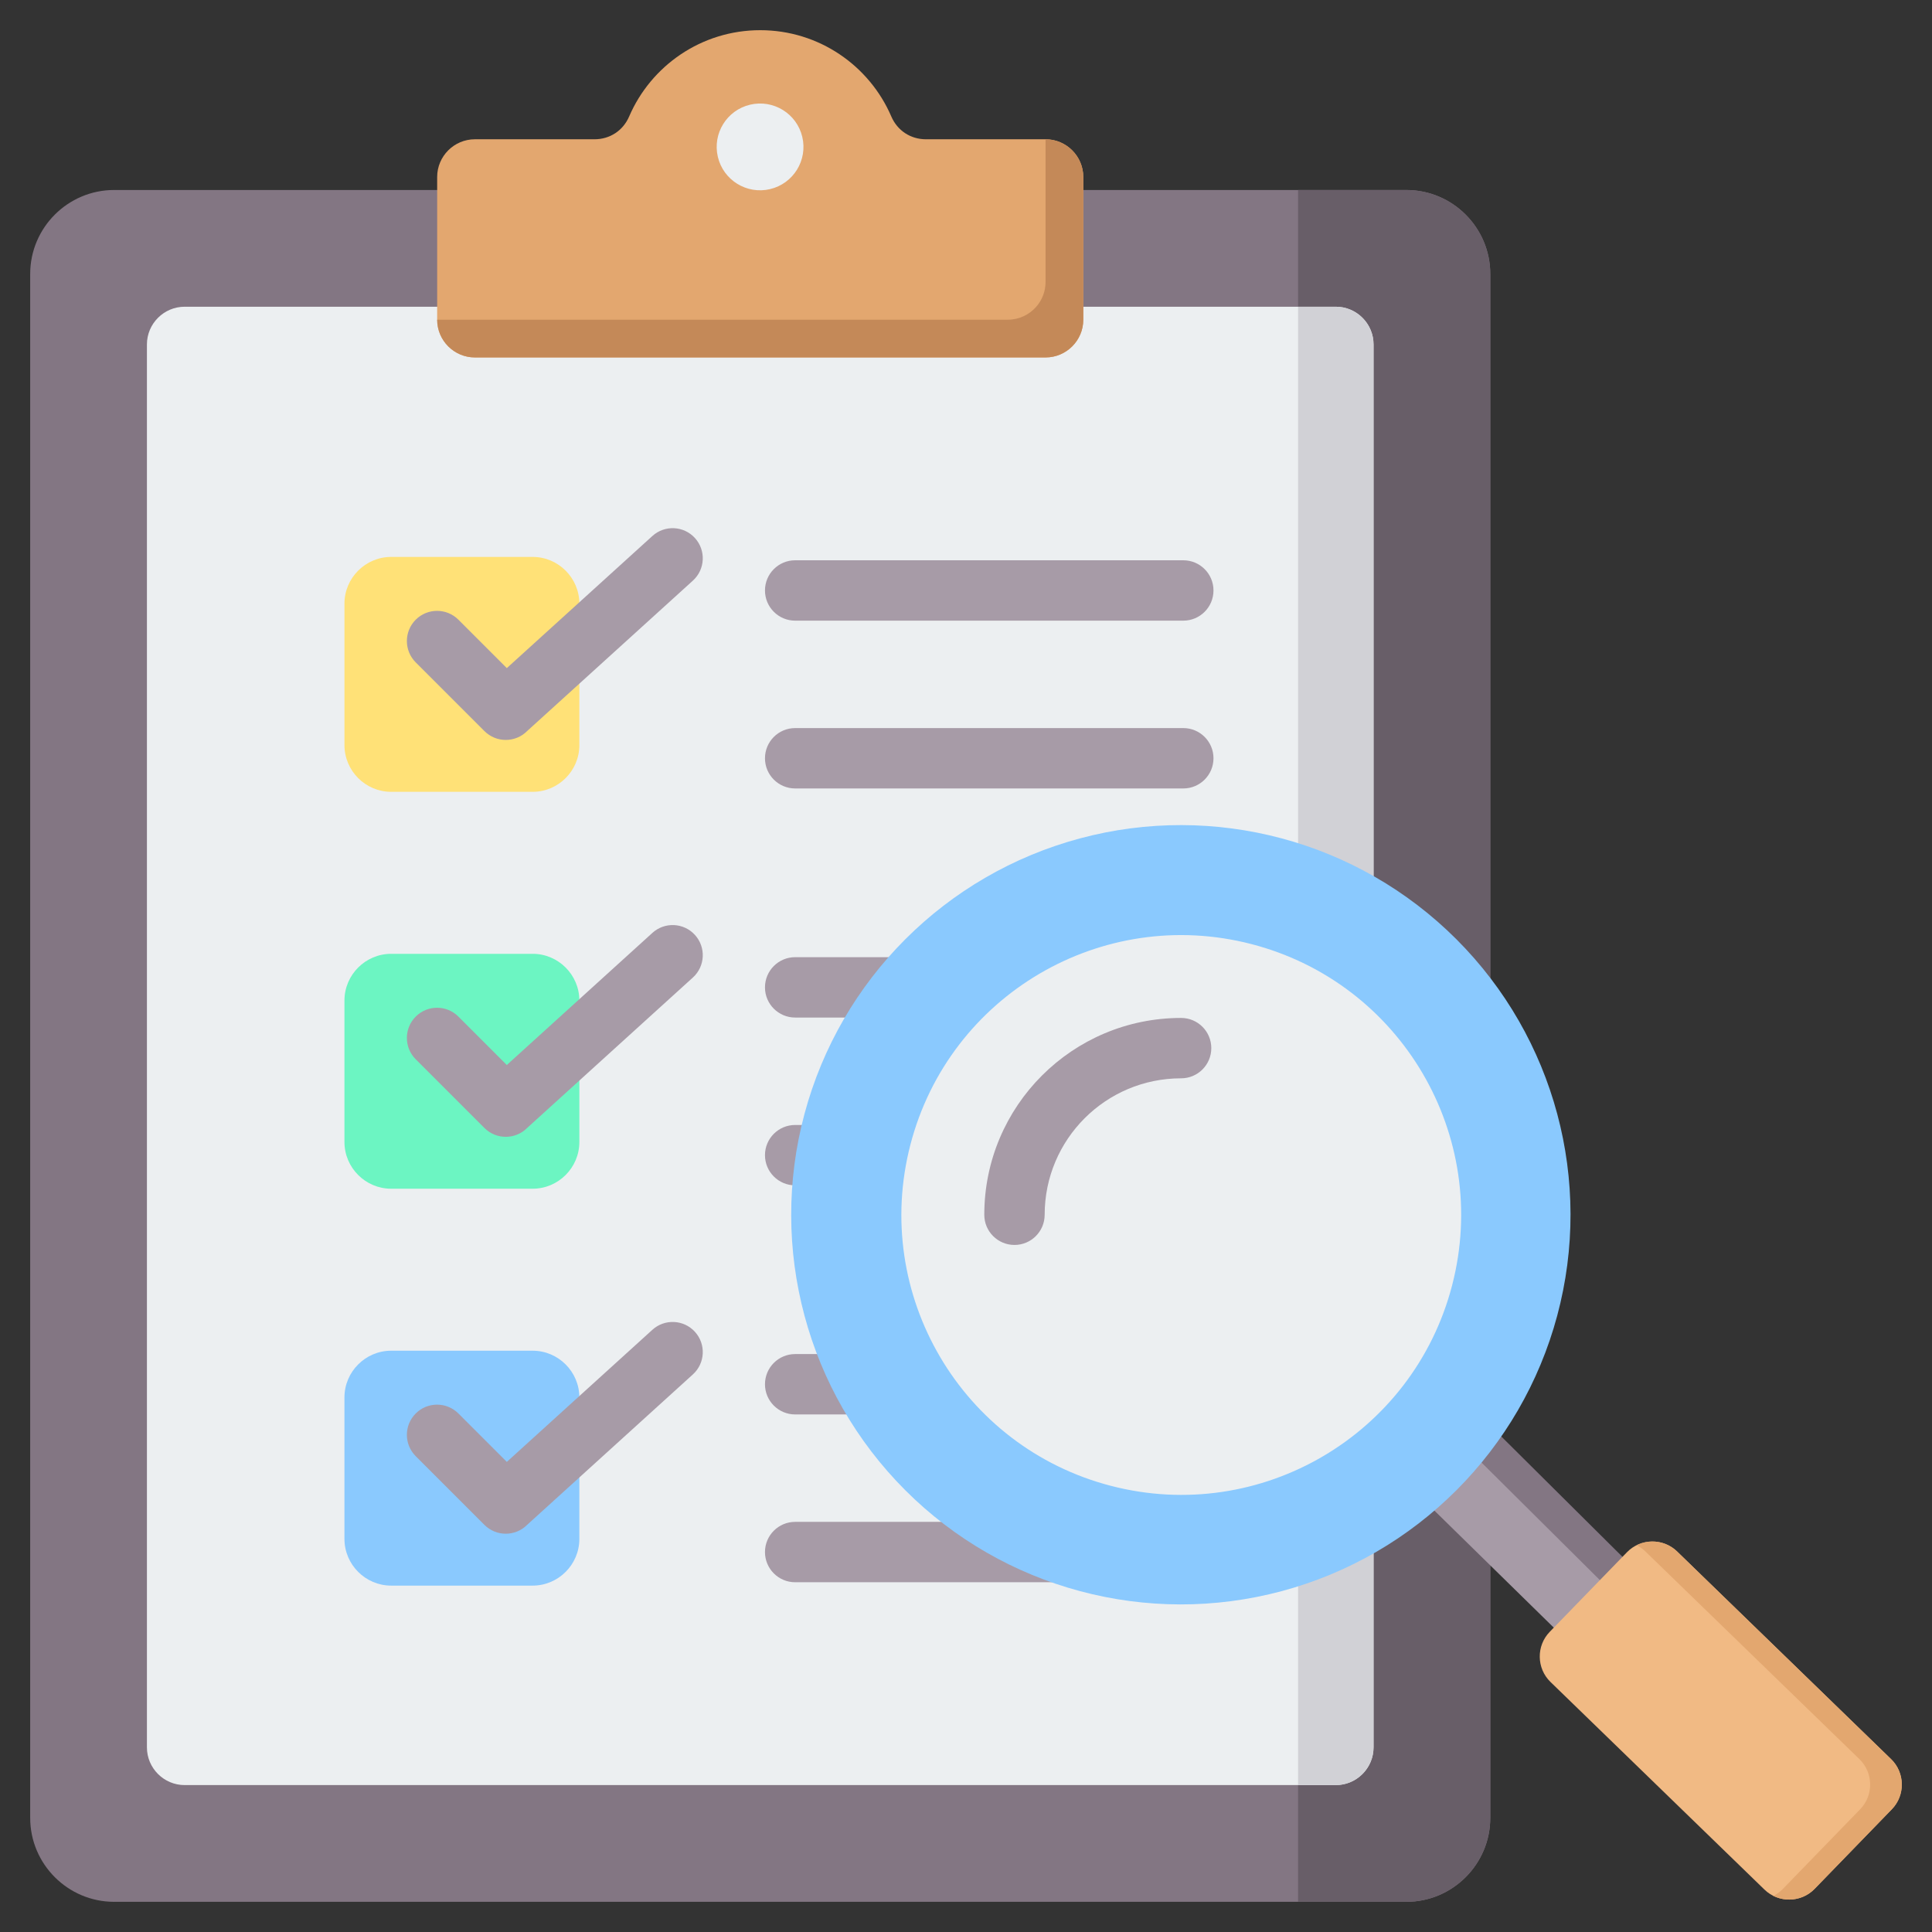 <svg id="Layer_1" enable-background="new 0 0 512 512" height="512" viewBox="0 0 512 512" width="512" xmlns="http://www.w3.org/2000/svg"><rect x="0" y="0" width="512" height="512" fill="#333333" stroke="none"/><g clip-rule="evenodd" fill-rule="evenodd"><g><path d="m372.699 50.35c12.248 0 22.238 9.99 22.238 22.237v409.175c0 12.248-9.99 22.238-22.238 22.238h-342.461c-12.248 0-22.237-9.99-22.237-22.238v-409.174c0-12.248 9.99-22.237 22.237-22.237h342.461z" fill="#837683"/><path d="m344 504h28.698c12.248 0 22.238-9.99 22.238-22.238v-409.174c0-12.248-9.99-22.237-22.238-22.237h-28.698z" fill="#685e68"/><path d="m354.001 81.286h-305.065c-5.508 0-10 4.492-10 10v371.78c0 5.508 4.492 10 10 10h305.065c5.508 0 10-4.492 10-10v-371.781c0-5.507-4.492-9.999-10-9.999z" fill="#eceff1"/><path d="m344 473.065h10.001c.315 0 .626-.015.934-.043 5.073-.473 9.066-4.763 9.066-9.956v-371.781c0-5.193-3.993-9.483-9.066-9.956-.308-.029-.619-.043-.934-.043h-10.001z" fill="#d1d1d6"/><path d="m125.853 36.909h31.697c4.082 0 7.57-2.296 9.184-6.045 5.791-13.448 19.163-22.864 34.735-22.864s28.943 9.416 34.734 22.864c1.614 3.749 5.102 6.045 9.184 6.045h31.697c5.508 0 10 4.492 10 10v37.819c0 5.507-4.492 9.999-10 9.999h-151.231c-5.508 0-10-4.492-10-9.999v-37.82c0-5.507 4.493-9.999 10-9.999z" fill="#e3a76f"/><path d="m267.083 84.727-151.23.001c0 5.507 4.492 9.999 10 9.999h151.231c5.508 0 10-4.492 10-9.999v-3.442-30.936-3.442c0-5.507-4.492-10-10-10v13.442 24.377c0 2.505-.93 4.801-2.462 6.559-1.836 2.106-4.536 3.441-7.539 3.441z" fill="#c48958"/><ellipse cx="201.468" cy="38.991" fill="#eceff1" rx="11.5" ry="11.5" transform="matrix(.973 -.23 .23 .973 -3.569 47.331)"/></g><g><path d="m103.659 147.59h37.501c6.806 0 12.375 5.568 12.375 12.375v37.501c0 6.806-5.568 12.375-12.375 12.375h-37.501c-6.806 0-12.375-5.568-12.375-12.375v-37.501c0-6.807 5.569-12.375 12.375-12.375z" fill="#ffe177"/><path d="m110.17 175.539c-3.124-3.124-3.124-8.189 0-11.313s8.189-3.124 11.313 0l12.829 12.828 38.571-35.004c3.262-2.968 8.313-2.731 11.281.531s2.731 8.313-.531 11.281l-43.898 39.838-.044.045c-3.124 3.124-8.189 3.124-11.313 0z" fill="#a79ba7"/><path d="m103.659 252.771h37.501c6.806 0 12.375 5.568 12.375 12.375v37.501c0 6.806-5.568 12.375-12.375 12.375h-37.501c-6.806 0-12.375-5.568-12.375-12.375v-37.501c0-6.807 5.569-12.375 12.375-12.375z" fill="#6cf5c2"/><path d="m110.17 280.72c-3.124-3.124-3.124-8.189 0-11.313s8.189-3.124 11.313 0l12.829 12.828 38.571-35.004c3.262-2.968 8.313-2.731 11.281.531s2.731 8.313-.531 11.281l-43.898 39.838-.044.045c-3.124 3.124-8.189 3.124-11.313 0z" fill="#a79ba7"/><path d="m103.659 357.952h37.501c6.806 0 12.375 5.568 12.375 12.375v37.501c0 6.806-5.568 12.375-12.375 12.375h-37.501c-6.806 0-12.375-5.568-12.375-12.375v-37.501c0-6.807 5.569-12.375 12.375-12.375z" fill="#8ac9fe"/><g fill="#a79ba7"><path d="m110.17 385.901c-3.124-3.124-3.124-8.189 0-11.313s8.189-3.124 11.313 0l12.829 12.828 38.571-35.004c3.262-2.968 8.313-2.731 11.281.531s2.731 8.313-.531 11.281l-43.898 39.838-.044.045c-3.124 3.124-8.189 3.124-11.313 0z"/><path d="m210.726 374.842c-4.418 0-8-3.582-8-8s3.582-8 8-8h102.86c4.418 0 8 3.582 8 8s-3.582 8-8 8zm0-210.362c-4.418 0-8-3.582-8-8s3.582-8 8-8h102.86c4.418 0 8 3.582 8 8s-3.582 8-8 8zm0 44.469c-4.418 0-8-3.582-8-8s3.582-8 8-8h102.86c4.418 0 8 3.582 8 8s-3.582 8-8 8zm0 60.712c-4.418 0-8-3.582-8-8s3.582-8 8-8h102.86c4.418 0 8 3.582 8 8s-3.582 8-8 8zm0 44.469c-4.418 0-8-3.582-8-8s3.582-8 8-8h102.86c4.418 0 8 3.582 8 8s-3.582 8-8 8zm0 105.182c-4.418 0-8-3.582-8-8s3.582-8 8-8h102.86c4.418 0 8 3.582 8 8s-3.582 8-8 8z"/></g></g><g><path d="m390.401 373.916c-5.012 7.149-10.907 13.634-17.528 19.296l47.659 46.718 18.144-18.699z" fill="#a79ba7"/><path d="m390.723 373.594c-.937 3.074-2.684 5.41-5.188 6.957l47.343 47.033 5.798-6.353z" fill="#837683"/><path d="m480.883 500.569 20.477-21.103c3.597-3.706 3.505-9.679-.2-13.276l-56.716-55.035c-3.705-3.597-9.681-3.506-13.277.199l-20.477 21.103c-3.596 3.705-3.506 9.681.2 13.277l56.716 55.034c3.707 3.596 9.681 3.507 13.277-.199z" fill="#f1ba84"/><path d="m436.054 411.155 56.716 55.035c3.705 3.597 3.796 9.57.2 13.276l-20.477 21.103c-.757.78-1.619 1.4-2.543 1.859 3.561 1.77 8.025 1.139 10.934-1.858l20.477-21.103c3.596-3.706 3.505-9.679-.2-13.276l-56.716-55.035c-2.925-2.84-7.266-3.381-10.733-1.66.842.418 1.633.971 2.342 1.659z" fill="#e3a76f"/><ellipse cx="313.007" cy="321.924" fill="#8ac9fe" rx="103.278" ry="103.278" transform="matrix(.707 -.707 .707 .707 -135.957 315.619)"/><ellipse cx="313.007" cy="321.924" fill="#eceff1" rx="74.16" ry="74.159" transform="matrix(.251 -.968 .968 .251 -77.14 544.172)"/><path d="m313.007 269.765c4.418 0 8 3.582 8 8s-3.582 8-8 8c-9.99 0-19.031 4.045-25.573 10.587-6.541 6.542-10.587 15.582-10.587 25.573 0 4.418-3.582 8-8 8s-8-3.582-8-8c0-14.407 5.836-27.447 15.274-36.885 9.439-9.439 22.479-15.275 36.886-15.275z" fill="#a79ba7"/></g></g></svg>